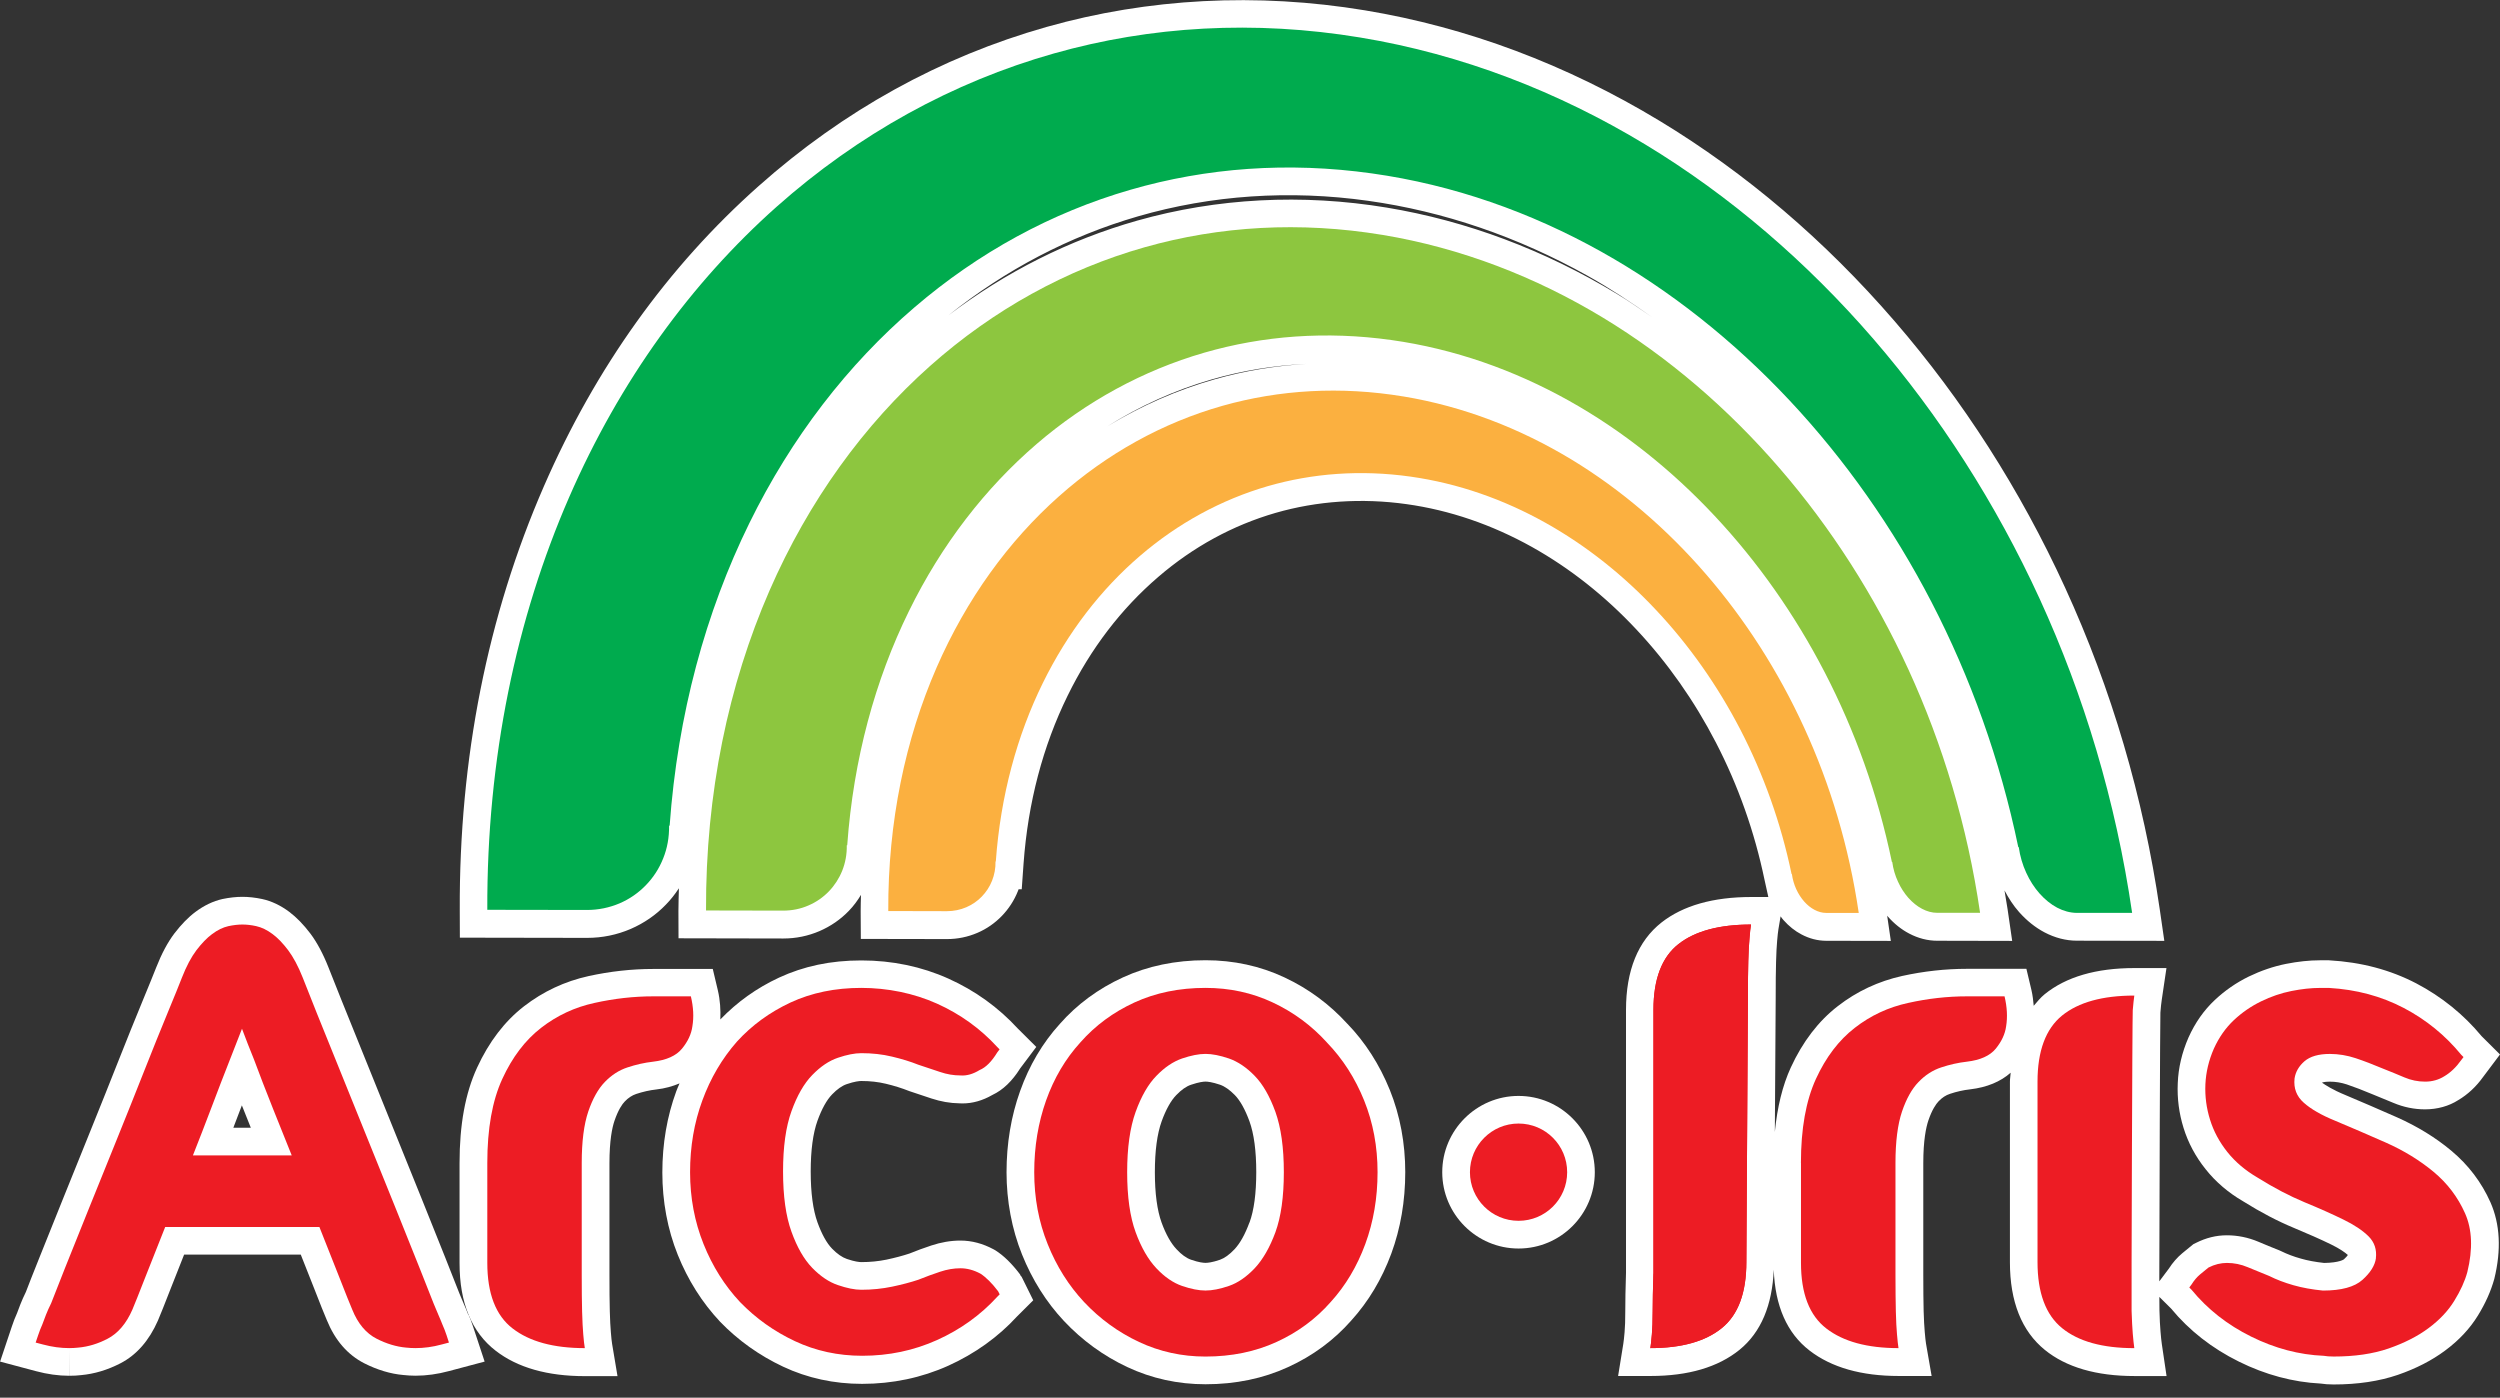 <svg xmlns="http://www.w3.org/2000/svg" width="127" height="71" viewBox="0 0 127 71" fill="none"><rect x="0" y="0" width="127" height="71" fill="#333333" stroke="none"/><g clip-path="url(#clip0_18308_11901)"><path fill-rule="evenodd" clip-rule="evenodd" d="M11.854 57.288C11.913 57.137 12.202 56.372 12.287 56.152C12.377 56.38 12.741 57.288 12.741 57.288H11.854ZM23.791 66.793C23.722 66.61 23.64 66.416 23.547 66.204C23.478 66.047 23.409 65.882 23.343 65.72C23.204 65.367 22.963 64.757 22.62 63.888C22.275 63.028 21.88 62.038 21.431 60.92L17.342 50.794C17.034 50.029 16.817 49.485 16.686 49.143C16.413 48.45 16.1 47.868 15.763 47.42C15.42 46.968 15.062 46.599 14.693 46.321C14.255 45.994 13.793 45.774 13.315 45.67C12.967 45.596 12.63 45.559 12.314 45.559C11.998 45.559 11.661 45.596 11.302 45.67C10.83 45.776 10.37 45.997 9.938 46.318C9.571 46.589 9.213 46.958 8.862 47.414C8.522 47.863 8.209 48.447 7.936 49.145C7.8 49.491 7.561 50.08 7.214 50.919C6.86 51.776 6.46 52.767 6.016 53.89C5.578 55 5.111 56.168 4.614 57.397L3.194 60.915C2.74 62.033 2.347 63.023 2.002 63.886C1.675 64.701 1.444 65.29 1.314 65.633C1.203 65.858 1.11 66.071 1.03 66.273C0.956 66.456 0.889 66.636 0.871 66.695C0.767 66.926 0.677 67.157 0.603 67.382L0.005 69.169L1.827 69.655C2.403 69.809 2.968 69.889 3.513 69.889V68.481L3.518 69.889C3.736 69.889 3.951 69.878 4.113 69.857C4.79 69.796 5.467 69.594 6.128 69.251C6.94 68.827 7.575 68.102 8.021 67.088C8.143 66.806 8.363 66.251 8.687 65.42C8.886 64.913 9.109 64.35 9.353 63.734H15.279C15.524 64.353 15.747 64.913 15.946 65.42C16.267 66.249 16.493 66.806 16.599 67.053C17.018 68.086 17.658 68.824 18.508 69.257C19.166 69.591 19.843 69.793 20.475 69.849C20.685 69.873 20.897 69.886 21.115 69.886C21.662 69.886 22.233 69.806 22.803 69.652L24.619 69.169L24.03 67.385C23.953 67.149 23.863 66.915 23.802 66.785L23.791 66.793Z" fill="white"></path><path fill-rule="evenodd" clip-rule="evenodd" d="M51.828 64.752C51.406 64.194 50.994 63.788 50.561 63.514L50.471 63.464C49.927 63.172 49.364 63.021 48.79 63.021C48.299 63.021 47.8 63.108 47.314 63.27C46.937 63.395 46.536 63.541 46.202 63.679C45.865 63.791 45.469 63.897 45.031 63.99C44.63 64.072 44.203 64.115 43.757 64.115C43.656 64.115 43.425 64.093 43.021 63.955C42.782 63.873 42.527 63.698 42.27 63.432C41.994 63.148 41.747 62.699 41.529 62.099C41.301 61.465 41.184 60.597 41.184 59.513C41.184 58.43 41.301 57.565 41.529 56.93C41.747 56.33 41.996 55.879 42.27 55.597C42.527 55.329 42.782 55.151 43.021 55.072C43.422 54.936 43.653 54.915 43.757 54.915C44.192 54.915 44.609 54.96 44.994 55.053C45.416 55.154 45.798 55.271 46.199 55.43L47.314 55.802C47.787 55.958 48.265 56.043 48.737 56.049C48.79 56.051 48.846 56.054 48.899 56.054C49.409 56.054 49.921 55.908 50.418 55.621C50.952 55.369 51.416 54.926 51.828 54.27L52.643 53.184L51.703 52.249C50.718 51.177 49.534 50.322 48.18 49.714C46.818 49.101 45.328 48.79 43.757 48.79C42.185 48.79 40.825 49.085 39.575 49.663C38.436 50.192 37.443 50.906 36.593 51.788C36.612 51.31 36.586 50.818 36.466 50.306L36.209 49.223H33.182C32.099 49.223 30.991 49.345 29.892 49.587C28.692 49.852 27.593 50.367 26.621 51.118C25.636 51.88 24.835 52.932 24.235 54.238C23.635 55.544 23.345 57.132 23.345 59.097V64.17C23.345 66.183 23.961 67.677 25.18 68.617C26.287 69.475 27.811 69.908 29.709 69.908H31.369L31.095 68.269C31.074 68.142 31.053 67.946 31.031 67.672C31.007 67.407 30.991 67.053 30.978 66.61C30.965 66.14 30.96 65.522 30.96 64.754V59.097C30.96 57.934 31.098 57.281 31.215 56.938C31.408 56.375 31.605 56.094 31.738 55.956C31.915 55.77 32.107 55.645 32.316 55.574C32.654 55.462 33.001 55.382 33.341 55.345C33.782 55.295 34.169 55.183 34.52 55.037C34.467 55.17 34.403 55.297 34.355 55.435C33.883 56.718 33.647 58.106 33.647 59.566C33.647 61.027 33.909 62.447 34.43 63.743C34.947 65.03 35.667 66.169 36.578 67.141C37.496 68.092 38.574 68.859 39.782 69.427C41.017 70.008 42.368 70.3 43.794 70.3C45.339 70.3 46.815 69.99 48.177 69.377C49.528 68.766 50.712 67.914 51.655 66.886L52.489 66.055L51.905 64.874L51.825 64.77L51.828 64.752Z" fill="white"></path><path fill-rule="evenodd" clip-rule="evenodd" d="M63.47 62.105C63.249 62.708 62.994 63.162 62.713 63.462C62.456 63.736 62.206 63.913 61.975 63.996C61.574 64.134 61.343 64.153 61.239 64.153C61.136 64.153 60.908 64.134 60.504 63.993C60.27 63.913 60.023 63.736 59.769 63.462C59.485 63.162 59.227 62.706 59.009 62.108C58.784 61.487 58.667 60.627 58.667 59.546C58.667 58.466 58.784 57.597 59.012 56.963C59.227 56.368 59.482 55.909 59.755 55.63C60.013 55.362 60.265 55.184 60.509 55.104C60.908 54.969 61.139 54.945 61.242 54.945C61.346 54.945 61.577 54.969 61.978 55.104C62.217 55.187 62.469 55.365 62.732 55.633C63.002 55.911 63.252 56.36 63.472 56.96C63.703 57.6 63.818 58.471 63.818 59.546C63.818 60.621 63.703 61.487 63.475 62.105H63.47ZM68.448 52.011C67.545 51.018 66.472 50.225 65.254 49.654C64.017 49.072 62.665 48.78 61.242 48.78C59.718 48.78 58.306 49.072 57.047 49.651C55.791 50.225 54.706 51.029 53.84 52.014C52.964 52.978 52.284 54.127 51.82 55.431C51.363 56.708 51.132 58.096 51.132 59.549C51.132 61.001 51.398 62.429 51.918 63.725C52.436 65.013 53.153 66.152 54.05 67.108C54.977 68.093 56.06 68.881 57.268 69.447C58.505 70.028 59.84 70.32 61.239 70.32C62.764 70.32 64.176 70.028 65.434 69.449C66.69 68.876 67.773 68.074 68.641 67.086C69.515 66.123 70.2 64.978 70.678 63.683C71.15 62.398 71.387 61.006 71.387 59.546C71.387 58.086 71.127 56.671 70.604 55.373C70.081 54.08 69.348 52.938 68.448 52.009V52.011Z" fill="white"></path><path fill-rule="evenodd" clip-rule="evenodd" d="M85.179 30.055C83.382 28.133 81.364 26.542 79.187 25.326C76.848 24.017 74.373 23.173 71.833 22.817C69.167 22.446 66.507 22.623 64.003 23.348C61.441 24.092 59.086 25.377 57.005 27.163C54.83 29.025 53.049 31.353 51.711 34.077C50.465 36.618 49.658 39.395 49.311 42.352H49.133L49.165 43.791C49.165 43.94 49.143 44.089 49.09 44.219C49.037 44.352 48.963 44.466 48.865 44.567C48.772 44.665 48.657 44.742 48.53 44.798C48.4 44.853 48.257 44.883 48.105 44.883H46.552C46.696 41.171 47.471 37.677 48.867 34.478C50.285 31.223 52.255 28.462 54.732 26.261C57.029 24.222 59.636 22.777 62.484 21.97C65.222 21.198 68.142 21.046 71.06 21.527C73.845 21.989 76.548 23.003 79.094 24.546C81.478 25.99 83.668 27.856 85.604 30.097C87.51 32.306 89.116 34.815 90.372 37.552C91.442 39.889 92.236 42.358 92.74 44.907C92.727 44.893 92.717 44.88 92.701 44.864C92.632 44.787 92.57 44.691 92.528 44.596C92.472 44.474 92.435 44.344 92.414 44.206L92.228 42.998H92.13C91.564 40.712 90.736 38.505 89.661 36.421C88.439 34.069 86.931 31.924 85.177 30.052L85.179 30.055ZM66.35 18.487C64.776 18.583 63.223 18.837 61.72 19.265C59.792 19.812 57.963 20.619 56.251 21.66C57.91 20.616 59.689 19.814 61.561 19.273C63.111 18.824 64.72 18.564 66.35 18.487ZM41.752 41.535H41.577L41.606 42.974C41.614 43.231 41.569 43.478 41.478 43.706C41.388 43.932 41.258 44.131 41.091 44.304C40.926 44.477 40.733 44.609 40.507 44.705C40.281 44.803 40.039 44.851 39.774 44.851H37.284C37.424 39.756 38.46 34.964 40.371 30.575C42.256 26.247 44.885 22.568 48.182 19.637C51.243 16.913 54.727 14.985 58.534 13.907C62.193 12.872 66.093 12.673 69.982 13.315C73.696 13.931 77.297 15.283 80.687 17.335C83.857 19.252 86.767 21.734 89.337 24.71C91.87 27.644 93.996 30.971 95.664 34.603C97.172 37.895 98.263 41.376 98.921 44.965H98.409C98.382 44.965 98.337 44.949 98.284 44.922C98.191 44.872 98.088 44.784 97.992 44.681C97.875 44.548 97.772 44.383 97.689 44.206C97.602 44.014 97.541 43.805 97.511 43.587L97.32 42.379H97.227C96.492 39.289 95.387 36.312 93.941 33.511C92.361 30.458 90.404 27.678 88.124 25.247C85.792 22.756 83.185 20.699 80.368 19.124C77.344 17.433 74.148 16.345 70.866 15.883C67.433 15.399 63.998 15.633 60.772 16.567C57.469 17.526 54.429 19.18 51.743 21.485C48.931 23.895 46.632 26.903 44.903 30.424C43.236 33.822 42.174 37.552 41.747 41.532L41.752 41.535ZM83.926 16.113C83.339 15.71 82.752 15.301 82.147 14.935C78.449 12.697 74.514 11.22 70.447 10.546C66.151 9.835 61.829 10.06 57.772 11.207C54.307 12.19 51.092 13.812 48.177 16.023C51.09 13.697 54.323 12.001 57.815 10.989C61.545 9.909 65.522 9.641 69.502 10.201C73.343 10.74 77.092 12.02 80.647 14.008C81.773 14.635 82.856 15.354 83.926 16.113ZM32.728 40.536H32.55L32.579 41.973C32.59 42.363 32.521 42.735 32.383 43.088C32.247 43.428 32.053 43.73 31.796 43.991C31.546 44.248 31.252 44.455 30.917 44.599C30.572 44.747 30.203 44.822 29.807 44.822L26.173 44.816C26.311 38.033 27.662 31.648 30.203 25.82C32.659 20.181 36.086 15.381 40.393 11.555C44.394 8 48.944 5.48 53.917 4.073C58.701 2.719 63.796 2.456 68.878 3.298C73.723 4.1 78.42 5.863 82.84 8.542C86.966 11.04 90.757 14.271 94.105 18.147C97.403 21.96 100.169 26.29 102.338 31.016C104.367 35.442 105.816 40.13 106.663 44.973H105.513C105.407 44.973 105.29 44.938 105.16 44.869C104.996 44.782 104.823 44.644 104.669 44.466C104.486 44.259 104.335 44.02 104.21 43.749C104.08 43.468 103.992 43.165 103.947 42.844L103.756 41.63H103.663C102.718 37.56 101.281 33.642 99.378 29.959C97.355 26.054 94.854 22.493 91.939 19.384C88.957 16.198 85.62 13.565 82.02 11.555C78.159 9.396 74.081 8.005 69.894 7.419C65.519 6.803 61.144 7.1 57.034 8.289C52.823 9.511 48.955 11.616 45.53 14.555C41.943 17.632 39.007 21.471 36.8 25.966C34.615 30.421 33.248 35.317 32.728 40.539V40.536ZM124.52 58.45C123.724 57.786 122.8 57.22 121.77 56.761C120.849 56.355 119.983 55.98 119.157 55.633C118.47 55.351 118.127 55.117 117.955 54.998C117.955 54.998 118.058 54.948 118.353 54.948C118.648 54.948 118.929 54.995 119.216 55.088C119.614 55.224 120.041 55.386 120.525 55.59C120.904 55.741 121.26 55.888 121.589 56.028C122.099 56.243 122.641 56.355 123.19 56.355C123.825 56.355 124.406 56.188 124.873 55.89C125.357 55.606 125.795 55.197 126.148 54.701L127 53.567L126.066 52.638C125.15 51.533 124.034 50.631 122.747 49.956C121.427 49.269 119.962 48.876 118.31 48.783H117.843C117.312 48.783 116.731 48.846 116.125 48.966C115.491 49.093 114.859 49.309 114.243 49.606C113.608 49.916 113.027 50.317 112.512 50.801C111.962 51.316 111.514 51.95 111.174 52.709C110.845 53.464 110.659 54.244 110.63 55.027C110.595 55.8 110.696 56.565 110.924 57.297C111.155 58.046 111.532 58.755 112.045 59.395C112.554 60.04 113.208 60.595 113.94 61.02C114.832 61.58 115.706 62.036 116.526 62.376C117.248 62.676 117.88 62.955 118.419 63.218C118.868 63.438 119.128 63.624 119.271 63.754C119.24 63.802 119.179 63.876 119.07 63.974C119.07 63.974 118.855 64.147 118.066 64.158C117.628 64.11 117.232 64.038 116.885 63.937C116.513 63.834 116.181 63.706 115.897 63.566L115.791 63.518C115.411 63.367 115.053 63.221 114.724 63.08C114.214 62.865 113.675 62.753 113.125 62.753C112.576 62.753 112.066 62.883 111.556 63.138L111.421 63.205L110.858 63.666C110.603 63.879 110.372 64.142 110.173 64.452L109.692 65.092C109.698 61.349 109.732 51.849 109.748 51.44C109.769 51.167 109.793 50.952 109.817 50.79L110.056 49.178H108.426C106.49 49.178 104.956 49.624 103.867 50.508C103.655 50.681 103.488 50.891 103.313 51.095C103.289 50.832 103.262 50.572 103.198 50.299L102.941 49.216H99.917C98.831 49.216 97.727 49.338 96.63 49.579C95.427 49.847 94.326 50.36 93.362 51.111C92.377 51.87 91.572 52.925 90.972 54.231C90.55 55.149 90.285 56.248 90.162 57.502L90.205 50.721C90.205 49.959 90.21 49.34 90.224 48.865C90.237 48.422 90.253 48.069 90.279 47.79C90.301 47.532 90.322 47.339 90.343 47.211L90.454 46.55C90.502 46.616 90.547 46.683 90.601 46.741C90.877 47.052 91.19 47.301 91.519 47.471C91.915 47.681 92.334 47.79 92.767 47.792L96.054 47.798L95.868 46.516C95.879 46.529 95.889 46.545 95.903 46.561C96.226 46.927 96.593 47.219 96.983 47.423C97.442 47.665 97.923 47.79 98.417 47.79L102.219 47.798L101.985 46.186C101.937 45.868 101.881 45.549 101.828 45.233C102.038 45.629 102.277 46.003 102.572 46.335C102.959 46.77 103.392 47.115 103.854 47.36C104.388 47.641 104.943 47.787 105.511 47.787L109.947 47.795L109.714 46.184C108.885 40.502 107.268 35.006 104.905 29.848C102.628 24.88 99.712 20.324 96.242 16.31C92.703 12.213 88.686 8.788 84.308 6.139C79.577 3.277 74.546 1.389 69.345 0.526C63.857 -0.382 58.337 -0.095 53.158 1.371C47.773 2.897 42.851 5.616 38.532 9.458C33.92 13.557 30.251 18.683 27.63 24.702C24.76 31.289 23.324 38.535 23.356 46.234L23.361 47.633L29.826 47.644C30.596 47.644 31.342 47.49 32.04 47.19C32.72 46.895 33.325 46.478 33.827 45.955C34.077 45.7 34.294 45.422 34.488 45.124C34.48 45.507 34.464 45.884 34.464 46.269L34.469 47.665L39.793 47.676C40.435 47.676 41.054 47.548 41.633 47.299C42.198 47.054 42.7 46.709 43.122 46.271C43.361 46.024 43.563 45.751 43.738 45.459C43.733 45.738 43.719 46.016 43.722 46.298L43.73 47.697L48.113 47.705C48.65 47.705 49.167 47.596 49.651 47.389C50.123 47.187 50.54 46.895 50.893 46.531C51.243 46.168 51.52 45.745 51.711 45.265C51.724 45.236 51.735 45.204 51.745 45.175H51.904L51.997 43.866C52.221 40.783 52.974 37.908 54.243 35.325C55.412 32.943 56.96 30.92 58.845 29.303C60.618 27.779 62.623 26.686 64.794 26.056C66.921 25.443 69.183 25.292 71.45 25.61C73.643 25.916 75.788 26.651 77.825 27.787C79.747 28.863 81.534 30.272 83.135 31.985C84.712 33.668 86.071 35.598 87.17 37.725C88.304 39.915 89.132 42.262 89.639 44.7L89.831 45.568H88.962C87.032 45.568 85.5 46.003 84.406 46.861C83.209 47.803 82.601 49.298 82.601 51.305V64.659C82.575 65.456 82.564 66.112 82.564 66.619C82.564 67.059 82.553 67.407 82.529 67.673C82.508 67.936 82.484 68.135 82.463 68.27L82.2 69.9H83.852C85.761 69.9 87.279 69.454 88.368 68.57C89.462 67.681 90.032 66.298 90.107 64.5C90.173 66.34 90.778 67.726 91.928 68.61C93.035 69.465 94.556 69.9 96.455 69.9H98.127L97.841 68.254C97.819 68.124 97.801 67.928 97.777 67.662C97.753 67.397 97.734 67.044 97.721 66.6C97.71 66.128 97.703 65.512 97.703 64.744V59.087C97.703 57.926 97.843 57.271 97.96 56.923C98.149 56.368 98.348 56.087 98.478 55.949C98.658 55.76 98.847 55.635 99.062 55.566C99.396 55.455 99.744 55.375 100.087 55.338C100.942 55.237 101.627 54.948 102.142 54.494C102.134 54.653 102.104 54.791 102.104 54.956V64.126C102.104 66.122 102.702 67.62 103.875 68.573C104.961 69.457 106.496 69.903 108.431 69.903H110.061L109.822 68.289C109.799 68.129 109.775 67.912 109.753 67.63C109.73 67.365 109.711 67.009 109.7 66.566C109.698 66.486 109.698 66.242 109.695 65.883L110.292 66.475C111.214 67.591 112.371 68.496 113.736 69.17C115.085 69.839 116.484 70.214 117.891 70.285C118.079 70.314 118.289 70.331 118.539 70.331H118.552C119.771 70.331 120.864 70.166 121.804 69.845C122.731 69.526 123.541 69.109 124.21 68.61C124.913 68.09 125.473 67.49 125.877 66.831C126.257 66.215 126.535 65.599 126.711 64.965C127.072 63.489 127.003 62.18 126.514 61.075C126.06 60.058 125.394 59.18 124.528 58.458L124.52 58.45Z" fill="white"></path><path fill-rule="evenodd" clip-rule="evenodd" d="M77.142 55.673C75.005 55.673 73.266 57.414 73.266 59.549C73.266 61.684 75.005 63.425 77.142 63.425C79.28 63.425 81.016 61.686 81.016 59.549C81.016 57.412 79.277 55.673 77.142 55.673Z" fill="white"></path><path fill-rule="evenodd" clip-rule="evenodd" d="M14.82 58.695L13.875 56.338C13.503 55.406 13.179 54.567 12.903 53.821C12.688 53.29 12.481 52.767 12.293 52.26C12.091 52.767 11.889 53.287 11.682 53.824C11.387 54.57 11.066 55.403 10.716 56.33C10.424 57.102 10.118 57.891 9.8 58.695H14.82ZM21.104 68.484C20.942 68.484 20.783 68.474 20.627 68.458C20.141 68.415 19.636 68.264 19.137 68.009C18.598 67.736 18.181 67.239 17.895 66.53C17.78 66.262 17.563 65.721 17.247 64.911C16.957 64.167 16.615 63.31 16.225 62.33H8.392C8.002 63.31 7.66 64.17 7.37 64.911C7.054 65.721 6.839 66.259 6.722 66.535C6.414 67.239 5.992 67.733 5.469 68.006C4.978 68.264 4.479 68.413 3.983 68.458C3.834 68.474 3.672 68.484 3.513 68.484C3.088 68.484 2.639 68.423 2.185 68.301L1.811 68.203L1.936 67.834C1.997 67.645 2.071 67.46 2.153 67.274C2.204 67.138 2.267 66.968 2.336 66.79C2.408 66.605 2.498 66.408 2.599 66.204C2.721 65.882 2.96 65.274 3.303 64.414C3.645 63.554 4.041 62.566 4.492 61.451L5.915 57.931C6.414 56.699 6.882 55.528 7.322 54.413C7.763 53.298 8.159 52.313 8.512 51.461C8.862 50.614 9.107 50.014 9.242 49.663C9.468 49.084 9.717 48.617 9.98 48.269C10.246 47.922 10.511 47.645 10.774 47.452C11.05 47.245 11.329 47.109 11.602 47.048C11.852 46.995 12.091 46.966 12.311 46.966C12.531 46.966 12.768 46.992 13.017 47.048C13.293 47.109 13.572 47.245 13.848 47.452C14.109 47.645 14.374 47.922 14.637 48.269C14.897 48.617 15.149 49.082 15.378 49.661C15.513 50.014 15.755 50.614 16.092 51.463L20.127 61.449C20.576 62.561 20.972 63.549 21.314 64.412C21.657 65.272 21.896 65.88 22.034 66.233C22.111 66.421 22.188 66.605 22.262 66.775C22.344 66.958 22.413 67.133 22.477 67.292C22.551 67.46 22.626 67.645 22.687 67.834L22.806 68.203L22.432 68.301C21.978 68.426 21.532 68.484 21.104 68.484Z" fill="#ED1C24"></path><path fill-rule="evenodd" clip-rule="evenodd" d="M24.755 59.081C24.755 57.339 25.007 55.916 25.517 54.809C26.024 53.705 26.682 52.839 27.487 52.215C28.294 51.589 29.199 51.166 30.2 50.949C31.201 50.726 32.197 50.614 33.184 50.614H35.096C35.226 51.161 35.253 51.666 35.173 52.138C35.12 52.529 34.945 52.906 34.645 53.272C34.347 53.636 33.856 53.853 33.182 53.933C32.741 53.983 32.303 54.082 31.875 54.225C31.445 54.366 31.063 54.615 30.723 54.966C30.386 55.316 30.105 55.818 29.884 56.466C29.664 57.119 29.552 57.987 29.552 59.081V64.739C29.552 65.519 29.558 66.148 29.571 66.632C29.584 67.112 29.605 67.497 29.629 67.781C29.653 68.094 29.683 68.328 29.709 68.485C28.121 68.485 26.9 68.15 26.043 67.487C25.182 66.825 24.755 65.713 24.755 64.152V59.078V59.081Z" fill="#ED1C24"></path><path fill-rule="evenodd" clip-rule="evenodd" d="M43.757 53.501C43.419 53.501 43.021 53.58 42.567 53.734C42.11 53.888 41.678 54.183 41.261 54.613C40.844 55.041 40.493 55.654 40.207 56.448C39.92 57.242 39.779 58.261 39.779 59.509C39.779 60.757 39.92 61.781 40.207 62.573C40.493 63.366 40.844 63.977 41.261 64.407C41.678 64.835 42.11 65.129 42.567 65.283C43.024 65.44 43.419 65.52 43.757 65.52C44.303 65.52 44.824 65.466 45.318 65.363C45.811 65.259 46.255 65.143 46.645 65.013C47.035 64.856 47.404 64.721 47.758 64.604C48.108 64.487 48.453 64.428 48.79 64.428C49.127 64.428 49.467 64.519 49.807 64.702C50.091 64.885 50.391 65.182 50.705 65.597L50.784 65.753L50.667 65.87C49.81 66.807 48.788 67.54 47.603 68.074C46.419 68.607 45.153 68.873 43.799 68.873C42.578 68.873 41.439 68.626 40.385 68.132C39.331 67.638 38.401 66.977 37.594 66.144C36.814 65.312 36.195 64.33 35.741 63.199C35.287 62.068 35.056 60.849 35.056 59.549C35.056 58.248 35.263 57.034 35.68 55.901C36.094 54.77 36.681 53.774 37.435 52.916C38.189 52.086 39.1 51.422 40.164 50.925C41.232 50.431 42.429 50.185 43.754 50.185C45.079 50.185 46.414 50.453 47.598 50.984C48.782 51.517 49.804 52.253 50.662 53.19L50.779 53.307L50.662 53.461C50.375 53.931 50.078 54.228 49.765 54.358C49.428 54.565 49.101 54.658 48.788 54.632C48.45 54.632 48.105 54.576 47.755 54.456C47.402 54.34 47.033 54.218 46.642 54.085C46.252 53.928 45.809 53.793 45.315 53.676C44.821 53.556 44.301 53.501 43.754 53.501H43.757Z" fill="#ED1C24"></path><path fill-rule="evenodd" clip-rule="evenodd" d="M61.239 65.559C61.577 65.559 61.975 65.482 62.429 65.326C62.885 65.169 63.318 64.869 63.738 64.428C64.154 63.985 64.505 63.372 64.792 62.596C65.076 61.813 65.219 60.799 65.219 59.549C65.219 58.298 65.076 57.284 64.792 56.485C64.505 55.694 64.157 55.083 63.738 54.653C63.321 54.223 62.885 53.931 62.429 53.771C61.975 53.617 61.577 53.538 61.239 53.538C60.902 53.538 60.504 53.617 60.05 53.771C59.596 53.928 59.158 54.223 58.744 54.653C58.327 55.08 57.976 55.691 57.69 56.485C57.403 57.281 57.26 58.301 57.26 59.549C57.26 60.796 57.403 61.813 57.69 62.596C57.974 63.374 58.327 63.985 58.744 64.428C59.158 64.869 59.596 65.169 60.05 65.326C60.507 65.482 60.902 65.559 61.239 65.559ZM67.404 52.956C68.211 53.79 68.841 54.772 69.297 55.901C69.754 57.032 69.98 58.25 69.98 59.549C69.98 60.847 69.772 62.068 69.356 63.199C68.939 64.33 68.355 65.312 67.598 66.144C66.844 67.001 65.925 67.681 64.847 68.172C63.77 68.666 62.564 68.913 61.237 68.913C60.039 68.913 58.916 68.666 57.862 68.172C56.808 67.678 55.879 67.001 55.072 66.144C54.294 65.312 53.673 64.33 53.221 63.199C52.765 62.068 52.539 60.849 52.539 59.549C52.539 58.248 52.741 57.034 53.142 55.901C53.545 54.77 54.124 53.787 54.881 52.956C55.635 52.099 56.551 51.422 57.631 50.925C58.709 50.431 59.912 50.185 61.239 50.185C62.463 50.185 63.602 50.431 64.654 50.925C65.708 51.419 66.626 52.096 67.404 52.954V52.956Z" fill="#ED1C24"></path><path fill-rule="evenodd" clip-rule="evenodd" d="M91.487 59.081C91.487 57.339 91.742 55.916 92.249 54.809C92.756 53.705 93.415 52.839 94.222 52.215C95.026 51.589 95.932 51.166 96.935 50.949C97.933 50.726 98.929 50.614 99.919 50.614H101.831C101.961 51.161 101.988 51.666 101.911 52.138C101.858 52.529 101.682 52.906 101.385 53.272C101.085 53.636 100.596 53.853 99.919 53.933C99.476 53.983 99.041 54.082 98.611 54.225C98.183 54.366 97.798 54.615 97.461 54.966C97.121 55.316 96.842 55.818 96.622 56.466C96.402 57.119 96.29 57.987 96.29 59.081V64.739C96.29 65.519 96.298 66.148 96.309 66.632C96.322 67.112 96.341 67.497 96.367 67.781C96.394 68.094 96.418 68.328 96.444 68.485C94.856 68.485 93.635 68.15 92.778 67.487C91.917 66.825 91.49 65.713 91.49 64.152V59.078L91.487 59.081Z" fill="#ED1C24"></path><path fill-rule="evenodd" clip-rule="evenodd" d="M120.695 63.918C120.745 63.477 120.623 63.108 120.325 62.808C120.023 62.508 119.595 62.221 119.038 61.951C118.478 61.677 117.822 61.383 117.065 61.072C116.311 60.759 115.52 60.344 114.686 59.824C114.062 59.46 113.55 59.025 113.146 58.518C112.743 58.011 112.451 57.466 112.27 56.88C112.087 56.296 112.007 55.696 112.034 55.085C112.061 54.474 112.204 53.869 112.464 53.272C112.724 52.698 113.062 52.218 113.478 51.825C113.895 51.434 114.357 51.116 114.864 50.869C115.371 50.622 115.884 50.447 116.407 50.343C116.927 50.24 117.408 50.187 117.848 50.187H118.316C119.696 50.266 120.957 50.603 122.104 51.201C123.249 51.801 124.223 52.597 125.03 53.582L125.147 53.699L125.03 53.853C124.77 54.219 124.483 54.49 124.173 54.673C123.886 54.854 123.559 54.947 123.195 54.947C122.832 54.947 122.479 54.875 122.144 54.732C121.804 54.588 121.441 54.437 121.048 54.283C120.556 54.076 120.094 53.898 119.664 53.755C119.237 53.614 118.802 53.54 118.358 53.54C117.785 53.54 117.357 53.664 117.068 53.911C116.784 54.158 116.614 54.45 116.563 54.788C116.51 55.284 116.664 55.693 117.031 56.017C117.394 56.343 117.928 56.649 118.629 56.935C119.436 57.273 120.294 57.644 121.204 58.045C122.115 58.449 122.922 58.945 123.626 59.529C124.329 60.113 124.86 60.817 125.224 61.635C125.588 62.455 125.627 63.451 125.341 64.619C125.213 65.089 124.99 65.575 124.677 66.082C124.366 66.589 123.931 67.053 123.371 67.468C122.813 67.885 122.134 68.227 121.342 68.503C120.548 68.777 119.617 68.912 118.552 68.912C118.345 68.912 118.175 68.899 118.048 68.875C116.8 68.824 115.568 68.498 114.36 67.9C113.149 67.3 112.143 66.509 111.333 65.522L111.216 65.405L111.333 65.248C111.463 65.041 111.607 64.871 111.763 64.741C111.92 64.611 112.063 64.494 112.191 64.391C112.504 64.231 112.817 64.157 113.131 64.157C113.492 64.157 113.845 64.229 114.182 64.372C114.519 64.515 114.885 64.664 115.273 64.818C115.637 65.001 116.046 65.158 116.502 65.288C116.956 65.418 117.458 65.508 118.005 65.561C118.94 65.561 119.611 65.378 120.015 65.014C120.418 64.651 120.647 64.284 120.697 63.921L120.695 63.918Z" fill="#ED1C24"></path><path fill-rule="evenodd" clip-rule="evenodd" d="M83.995 64.701V51.299C83.995 49.738 84.42 48.625 85.264 47.961C86.108 47.298 87.338 46.966 88.952 46.966C88.925 47.12 88.899 47.353 88.875 47.667C88.848 47.953 88.827 48.336 88.814 48.816C88.8 49.297 88.795 49.931 88.795 50.709L88.716 64.114C88.716 65.673 88.301 66.793 87.468 67.467C86.634 68.144 85.426 68.484 83.838 68.484C83.862 68.328 83.889 68.091 83.915 67.781C83.939 67.497 83.955 67.106 83.955 66.61C83.955 66.113 83.969 65.479 83.992 64.698L83.995 64.701Z" fill="#ED1C24"></path><path fill-rule="evenodd" clip-rule="evenodd" d="M83.995 64.701V51.299C83.995 49.738 84.42 48.625 85.264 47.961C86.108 47.298 87.338 46.966 88.952 46.966C88.925 47.12 88.899 47.353 88.875 47.667C88.848 47.953 88.827 48.336 88.814 48.816C88.8 49.297 88.795 49.931 88.795 50.709L88.716 64.114C88.716 65.673 88.301 66.793 87.468 67.467C86.634 68.144 85.426 68.484 83.838 68.484C83.862 68.328 83.889 68.091 83.915 67.781C83.939 67.497 83.955 67.106 83.955 66.61C83.955 66.113 83.969 65.479 83.992 64.698L83.995 64.701Z" fill="#ED1C24"></path><path fill-rule="evenodd" clip-rule="evenodd" d="M108.285 66.593C108.272 66.112 108.32 51.605 108.344 51.316C108.37 51.005 108.397 50.756 108.423 50.575C106.809 50.575 105.588 50.915 104.754 51.589C103.923 52.266 103.506 53.387 103.506 54.945V64.115C103.506 65.674 103.923 66.794 104.754 67.469C105.588 68.146 106.809 68.486 108.423 68.486C108.397 68.305 108.37 68.055 108.344 67.745C108.32 67.458 108.301 67.076 108.285 66.593Z" fill="#ED1C24"></path><path fill-rule="evenodd" clip-rule="evenodd" d="M79.612 59.548C79.612 60.913 78.507 62.017 77.142 62.017C75.778 62.017 74.673 60.91 74.673 59.548C74.673 58.186 75.778 57.076 77.142 57.076C78.507 57.076 79.612 58.183 79.612 59.548Z" fill="#ED1C24"></path><path fill-rule="evenodd" clip-rule="evenodd" d="M69.109 1.907C63.716 1.015 58.457 1.323 53.535 2.716C48.392 4.174 43.608 6.813 39.458 10.498C35.12 14.353 31.49 19.339 28.915 25.254C26.236 31.403 24.726 38.497 24.755 46.218L29.805 46.226C30.399 46.229 30.967 46.106 31.477 45.889C31.984 45.671 32.438 45.355 32.813 44.965C33.19 44.577 33.487 44.118 33.691 43.603C33.896 43.096 33.999 42.533 33.989 41.944H34.018C34.427 36.278 35.852 31.09 38.064 26.582C40.207 22.215 43.071 18.514 46.446 15.622C49.701 12.829 53.42 10.798 57.424 9.641C61.292 8.52 65.431 8.21 69.698 8.81C73.832 9.388 77.753 10.78 81.335 12.781C84.85 14.746 88.078 17.319 90.911 20.343C93.715 23.335 96.163 26.802 98.13 30.604C100.097 34.409 101.608 38.593 102.529 43.035H102.553C102.617 43.494 102.747 43.932 102.93 44.33C103.111 44.731 103.344 45.09 103.612 45.392C103.881 45.695 104.186 45.942 104.507 46.112C104.826 46.279 105.166 46.372 105.505 46.375H108.312C107.483 40.682 105.856 35.311 103.618 30.426C101.385 25.56 98.518 21.097 95.172 17.223C91.787 13.307 87.871 9.935 83.57 7.333C79.16 4.665 74.288 2.764 69.109 1.907Z" fill="#00AB4E"></path><path fill-rule="evenodd" clip-rule="evenodd" d="M70.218 11.931C66.04 11.241 61.969 11.48 58.157 12.558C54.174 13.686 50.468 15.731 47.253 18.587C43.894 21.574 41.083 25.434 39.086 30.014C37.013 34.777 35.842 40.276 35.866 46.252L39.777 46.26C40.239 46.26 40.677 46.17 41.07 45.997C41.462 45.83 41.816 45.583 42.108 45.28C42.397 44.98 42.628 44.624 42.787 44.226C42.944 43.831 43.026 43.395 43.016 42.939H43.039C43.355 38.553 44.46 34.533 46.175 31.042C47.834 27.659 50.054 24.795 52.666 22.551C55.186 20.387 58.069 18.818 61.17 17.918C64.168 17.05 67.375 16.811 70.678 17.273C73.882 17.722 76.914 18.8 79.691 20.35C82.413 21.872 84.914 23.865 87.107 26.21C89.278 28.527 91.174 31.212 92.698 34.159C94.222 37.103 95.393 40.347 96.107 43.785H96.126C96.173 44.141 96.274 44.481 96.418 44.789C96.558 45.1 96.739 45.376 96.946 45.612C97.156 45.846 97.389 46.037 97.639 46.167C97.888 46.3 98.148 46.371 98.414 46.371H100.588C99.946 41.962 98.685 37.801 96.951 34.018C95.223 30.251 93.001 26.794 90.409 23.794C87.789 20.759 84.754 18.149 81.425 16.134C78.008 14.066 74.235 12.598 70.224 11.931H70.218Z" fill="#8DC63F"></path><path fill-rule="evenodd" clip-rule="evenodd" d="M71.291 20.14C68.108 19.614 65.007 19.795 62.102 20.615C59.067 21.475 56.248 23.034 53.797 25.211C51.238 27.483 49.098 30.428 47.577 33.916C45.997 37.546 45.105 41.73 45.124 46.281L48.102 46.288C48.453 46.288 48.787 46.217 49.09 46.087C49.387 45.959 49.658 45.773 49.879 45.542C50.099 45.314 50.277 45.043 50.396 44.741C50.516 44.438 50.58 44.106 50.572 43.761H50.587C50.829 40.418 51.668 37.357 52.974 34.7C54.241 32.122 55.929 29.937 57.92 28.232C59.84 26.583 62.036 25.386 64.399 24.698C66.682 24.04 69.122 23.857 71.641 24.21C74.079 24.552 76.391 25.373 78.504 26.554C80.578 27.712 82.484 29.23 84.154 31.017C85.811 32.783 87.252 34.827 88.415 37.073C89.576 39.316 90.468 41.783 91.012 44.403H91.028C91.065 44.674 91.142 44.934 91.248 45.168C91.357 45.407 91.495 45.617 91.652 45.797C91.808 45.975 91.986 46.118 92.177 46.219C92.366 46.318 92.565 46.376 92.767 46.376H94.424C93.932 43.017 92.974 39.847 91.652 36.967C90.338 34.097 88.646 31.463 86.671 29.177C84.677 26.867 82.365 24.879 79.829 23.342C77.225 21.767 74.352 20.647 71.296 20.14H71.291Z" fill="#FBB040"></path></g><defs><clipPath id="clip0_18308_11901"><rect width="127" height="70.319" fill="white"></rect></clipPath></defs></svg>